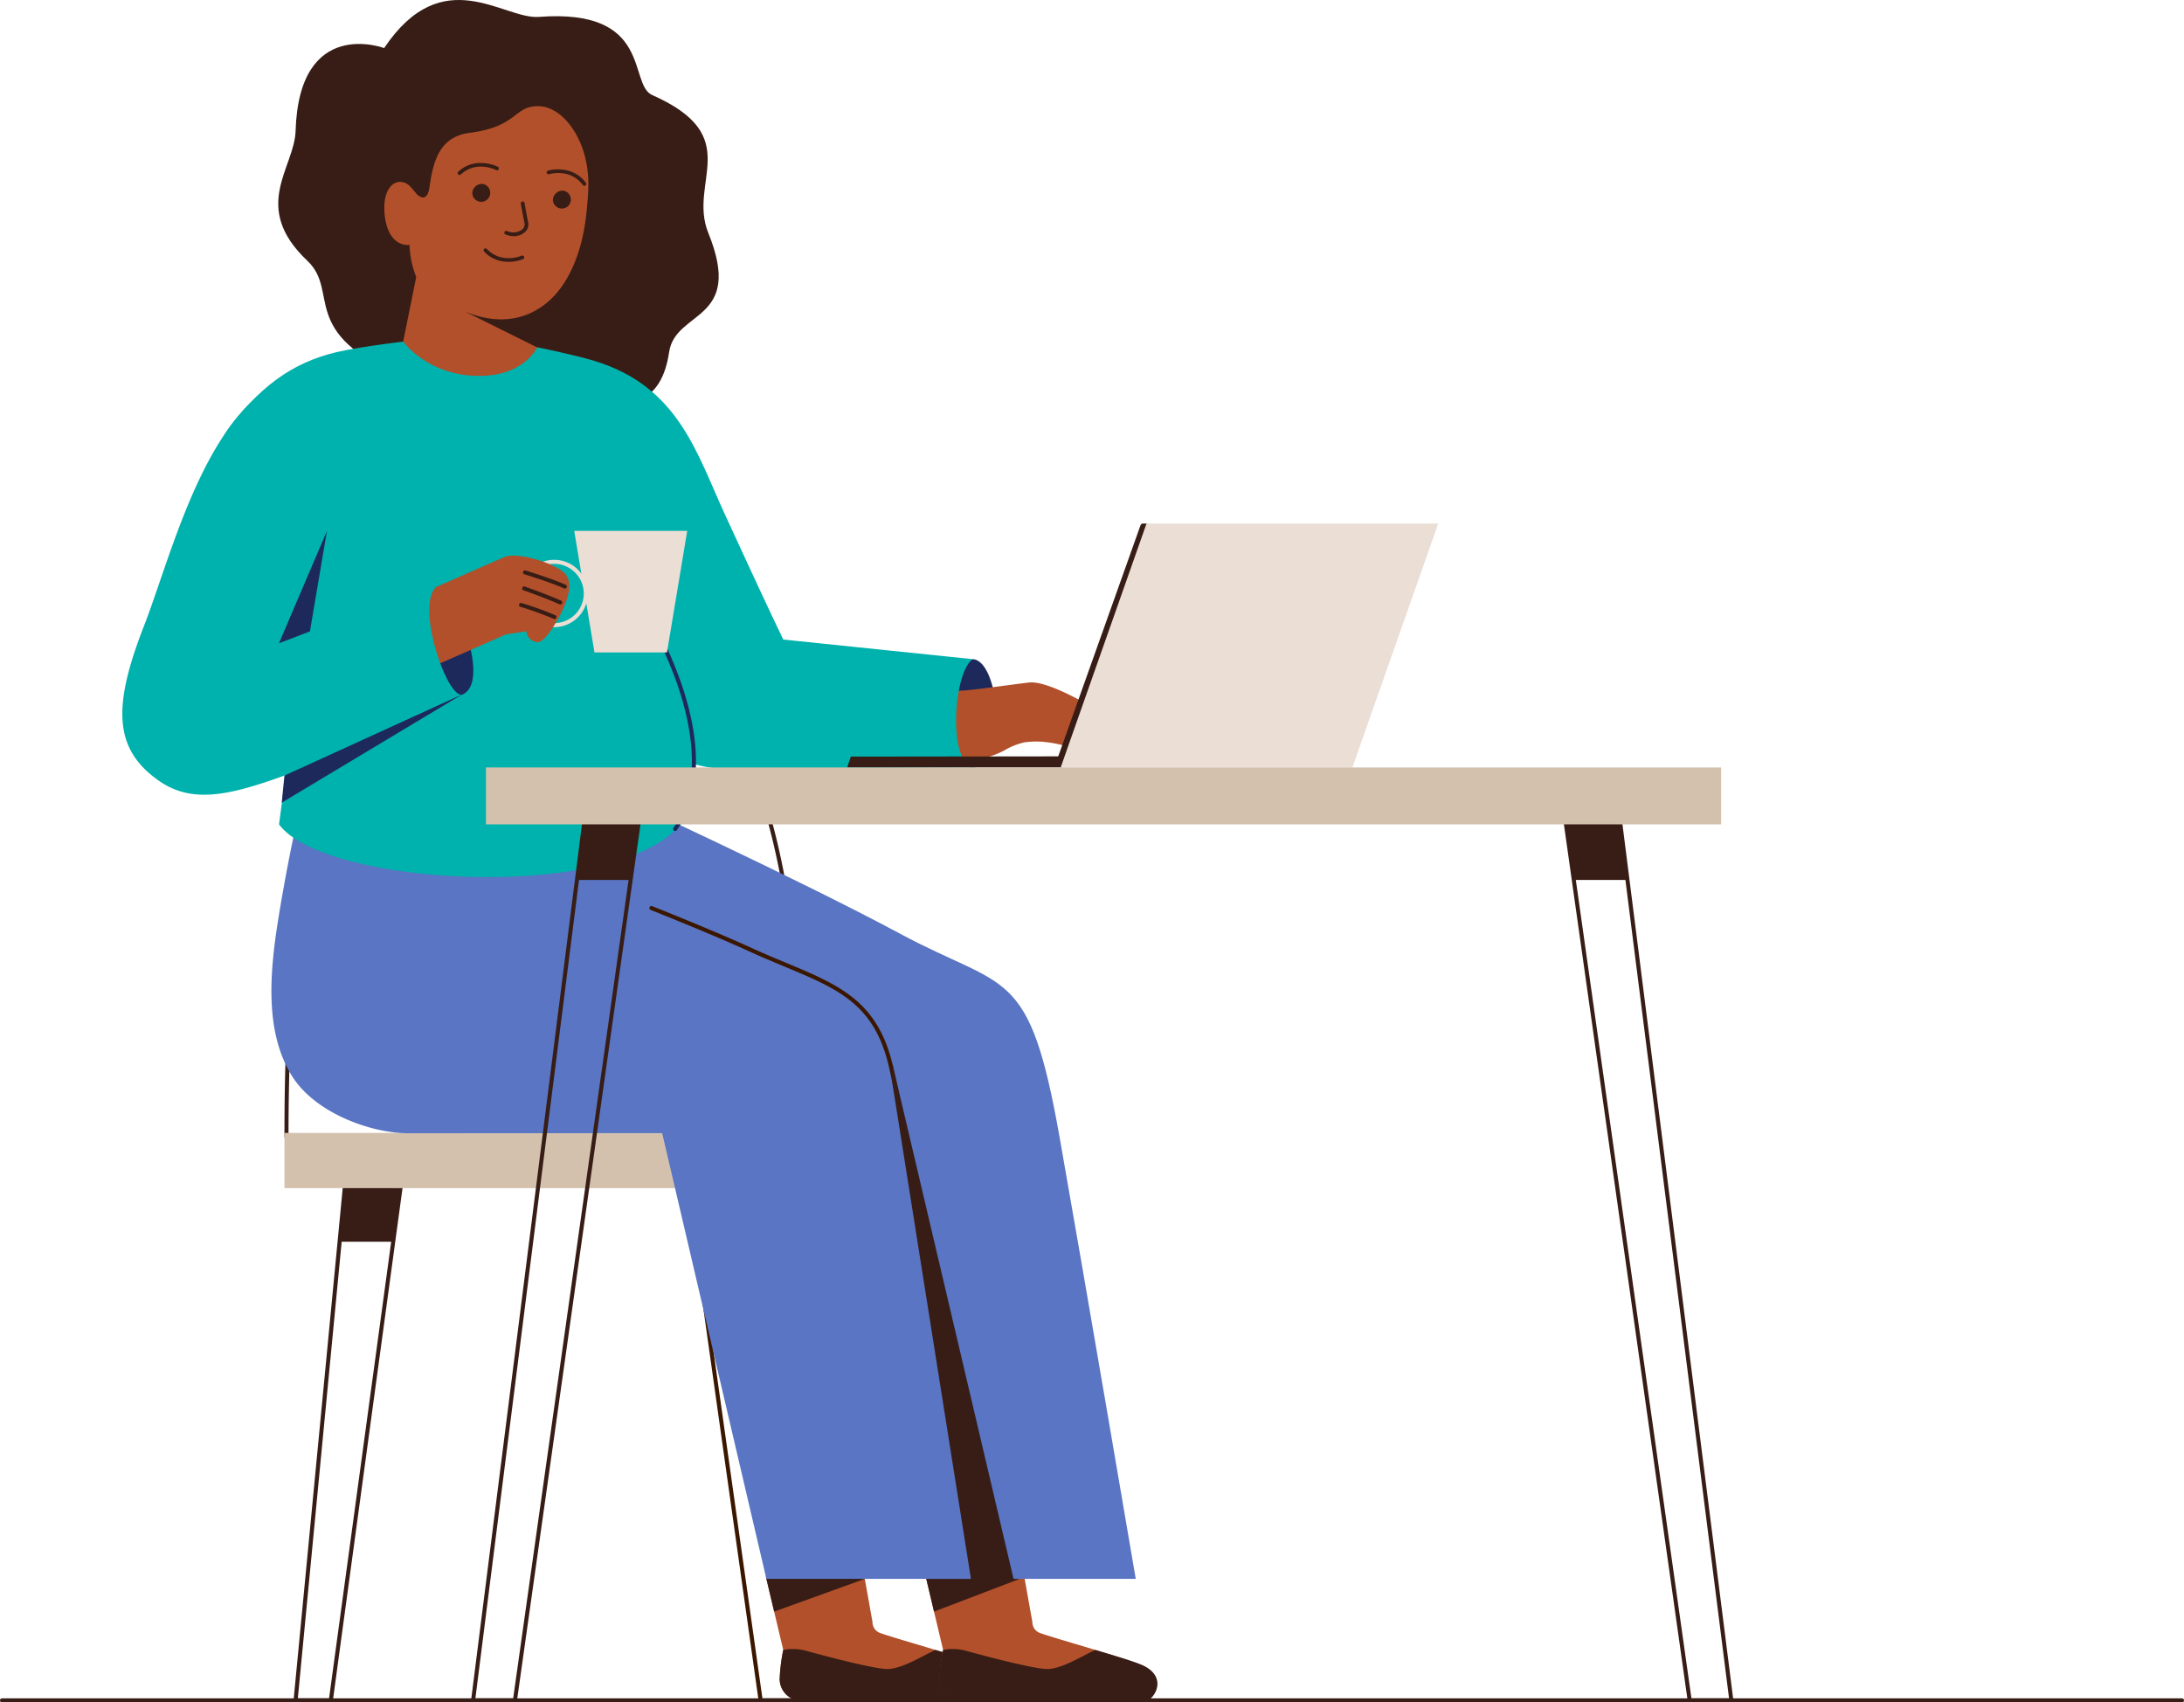 <svg xmlns="http://www.w3.org/2000/svg" width="437.805" height="341.221" viewBox="0 0 437.805 341.221">
  <g id="Artwork_357" data-name="Artwork 357" transform="translate(806 628.189)">
    <g id="Group_12196" data-name="Group 12196" transform="translate(-806 -628.189)">
      <g id="Group_12163" data-name="Group 12163" transform="translate(57.02 121.317)">
        <g id="Group_12152" data-name="Group 12152" transform="translate(79.233 106.86)">
          <g id="Group_12151" data-name="Group 12151">
            <path id="Path_10232" data-name="Path 10232" d="M524.965,953.194H517.9a.408.408,0,0,1-.4-.354L501.688,840.612a.408.408,0,0,1,.1-.328.4.4,0,0,1,.317-.133l11.6.462a.408.408,0,0,1,.389.368l11.268,111.767a.407.407,0,0,1-.405.446Zm-6.7-.815h6.257L513.325,841.412l-10.765-.428Z" transform="translate(-501.685 -840.15)" fill="#3b1700"/>
          </g>
        </g>
        <g id="Group_12154" data-name="Group 12154" transform="translate(0 0)">
          <g id="Group_12153" data-name="Group 12153">
            <path id="Path_10233" data-name="Path 10233" d="M313.656,553.884h0l-103.3-.294a.417.417,0,0,1-.406-.419c0-20.178.864-46.092,7.6-67.52,3.747-11.917,8.988-21.224,15.578-27.656,7.684-7.5,17.4-11.3,28.878-11.3,21.343,0,36.292,13.152,44.432,39.092,6.759,21.539,7.626,47.467,7.626,67.649a.462.462,0,0,1-.12.311A.431.431,0,0,1,313.656,553.884Zm-102.892-1.131,102.485.269c-.012-20.065-.908-45.709-7.588-67-8.021-25.561-22.709-38.522-43.655-38.522C216.213,447.5,210.8,507.444,210.764,552.753Z" transform="translate(-209.949 -446.69)" fill="#371d15"/>
          </g>
        </g>
        <g id="Group_12156" data-name="Group 12156" transform="translate(1.829 106.86)">
          <g id="Group_12155" data-name="Group 12155">
            <path id="Path_10234" data-name="Path 10234" d="M224.154,953.194h-7.061a.408.408,0,0,1-.406-.444l10.725-111.767a.407.407,0,0,1,.39-.37l11.6-.462a.4.4,0,0,1,.317.132.407.407,0,0,1,.1.327L224.558,952.839A.408.408,0,0,1,224.154,953.194Zm-6.615-.815H223.8l15.161-111.4-10.765.428Z" transform="translate(-216.685 -840.15)" fill="#371d15"/>
          </g>
        </g>
        <g id="Group_12158" data-name="Group 12158" transform="translate(81.051 116.008)">
          <g id="Group_12157" data-name="Group 12157">
            <path id="Path_10235" data-name="Path 10235" d="M519.146,873.832l1.558,11.555h-10.8l-1.528-11.449Z" transform="translate(-508.378 -873.832)" fill="#371d15"/>
          </g>
        </g>
        <g id="Group_12160" data-name="Group 12160" transform="translate(11.209 116.008)">
          <g id="Group_12159" data-name="Group 12159">
            <path id="Path_10236" data-name="Path 10236" d="M252.277,873.832l-1.058,11.555h10.6l1.225-11.449Z" transform="translate(-251.219 -873.832)" fill="#371d15"/>
          </g>
        </g>
        <g id="Group_12162" data-name="Group 12162" transform="translate(0 105.755)">
          <g id="Group_12161" data-name="Group 12161">
            <rect id="Rectangle_12793" data-name="Rectangle 12793" width="104.228" height="11.071" fill="#d3c1ae"/>
          </g>
        </g>
      </g>
      <g id="Group_12175" data-name="Group 12175" transform="translate(54.409 138.986)">
        <g id="Group_12164" data-name="Group 12164" transform="translate(99.124 173.6)">
          <path id="Path_10237" data-name="Path 10237" d="M608.976,1179.407l-36.527-.169a4.378,4.378,0,0,1-4.369-4.373,36.308,36.308,0,0,1,.706-5.8L565.31,1154.4l19.129-3.458,2.236,12.487a2.331,2.331,0,0,0,1.571,2.25c2.416.834,6.828,2.1,11.072,3.384,3.493,1.056,6.871,2.117,8.931,2.949C614.245,1174.437,610.925,1179.422,608.976,1179.407Z" transform="translate(-565.31 -1150.943)" fill="#b2502b"/>
        </g>
        <g id="Group_12165" data-name="Group 12165" transform="translate(101.876 191.53)">
          <path id="Path_10238" data-name="Path 10238" d="M616.367,1227.528l-36.528-.169a4.406,4.406,0,0,1-4.4-4.376,36.735,36.735,0,0,1,.724-5.83,10,10,0,0,1,4.787.226c6.812,1.858,14.508,3.751,16.423,3.59,3.061-.258,6.921-2.766,9.322-3.817,3.492,1.056,6.985,2.052,9.046,2.884C621.74,1222.458,618.315,1227.542,616.367,1227.528Z" transform="translate(-575.441 -1216.96)" fill="#371d15"/>
        </g>
        <g id="Group_12166" data-name="Group 12166" transform="translate(99.124 177.058)">
          <path id="Path_10239" data-name="Path 10239" d="M566.963,1170.65l18.169-6.561-19.822-.415Z" transform="translate(-565.31 -1163.674)" fill="#371d15"/>
        </g>
        <g id="Group_12167" data-name="Group 12167" transform="translate(131.172 173.6)">
          <path id="Path_10240" data-name="Path 10240" d="M726.976,1179.407l-36.528-.169a4.378,4.378,0,0,1-4.369-4.373,36.322,36.322,0,0,1,.706-5.8L683.31,1154.4l19.129-3.458,2.236,12.487a2.331,2.331,0,0,0,1.57,2.25c2.416.834,6.828,2.1,11.072,3.384,3.492,1.056,6.87,2.117,8.93,2.949C732.245,1174.437,728.925,1179.422,726.976,1179.407Z" transform="translate(-683.31 -1150.943)" fill="#b2502b"/>
        </g>
        <g id="Group_12168" data-name="Group 12168" transform="translate(133.859 191.53)">
          <path id="Path_10241" data-name="Path 10241" d="M734.195,1227.528l-36.528-.169a4.458,4.458,0,0,1-4.462-4.371,37,37,0,0,1,.788-5.835,10,10,0,0,1,4.787.226c6.812,1.858,14.508,3.751,16.423,3.59,3.06-.258,6.92-2.766,9.321-3.817,3.492,1.056,6.985,2.052,9.045,2.884C739.568,1222.458,736.144,1227.542,734.195,1227.528Z" transform="translate(-693.205 -1216.96)" fill="#371d15"/>
        </g>
        <g id="Group_12169" data-name="Group 12169" transform="translate(131.172 177.058)">
          <path id="Path_10242" data-name="Path 10242" d="M684.963,1170.65l18.175-6.943-19.829-.033Z" transform="translate(-683.31 -1163.674)" fill="#371d15"/>
        </g>
        <g id="Group_12170" data-name="Group 12170" transform="translate(19.527 20.541)">
          <path id="Path_10243" data-name="Path 10243" d="M383.976,744.31l-19.348-85.3-92.4-28.627,49.827-43.008s35.608,16.327,56.82,27.7c21.248,11.4,25.728,6.255,31.816,40.64,5.048,28.514,15.278,88.588,15.278,88.588Z" transform="translate(-272.233 -587.378)" fill="#5975c3"/>
        </g>
        <g id="Group_12171" data-name="Group 12171" transform="translate(0 10.762)">
          <path id="Path_10244" data-name="Path 10244" d="M201.791,585.323c.883-5.432,3.056-17.653,4.957-24.172,20.4-2.687,45.222-11.976,65.423-9.3l9.317,15.807,8.944,4.51a65.2,65.2,0,0,1,35.654,53.22l14.456,92.695H299.557l-20.891-89.336-50.8.022h0c-7.57.026-18.74-4.064-23.357-11.4C198.921,608.5,199.97,596.518,201.791,585.323Z" transform="translate(-200.335 -551.373)" fill="#5975c3"/>
        </g>
        <g id="Group_12172" data-name="Group 12172" transform="translate(75.772 42.605)">
          <path id="Path_10245" data-name="Path 10245" d="M538.892,758.665a.407.407,0,0,0,.4-.477c-2.41-13.946-8.789-47.128-11.109-57.334C525.2,687.713,517.439,684.476,506.7,680c-2.257-.941-4.59-1.915-7.085-3.058-7.485-3.428-19.608-8.243-19.729-8.291a.407.407,0,1,0-.3.757c.121.048,12.225,4.856,19.69,8.275,2.508,1.148,4.847,2.124,7.11,3.069,10.906,4.55,18.11,7.556,21,20.288,2.149,9.455,8.477,42.116,11.1,57.292A.407.407,0,0,0,538.892,758.665Z" transform="translate(-479.328 -668.618)" fill="#3b1700"/>
        </g>
        <g id="Group_12173" data-name="Group 12173" transform="translate(124.366 74.18)">
          <path id="Path_10246" data-name="Path 10246" d="M658.249,788.13l.107-3.253,24.33,103.445-8.521.2Z" transform="translate(-658.249 -784.877)" fill="#371d15"/>
        </g>
        <g id="Group_12174" data-name="Group 12174" transform="translate(9.658)">
          <path id="Path_10247" data-name="Path 10247" d="M235.9,523.009l1.771-10.776c.954-.231,59-.487,59-.487l1.409,11.241C279.822,525.2,263.8,525.739,235.9,523.009Z" transform="translate(-235.896 -511.747)" fill="#371d15"/>
        </g>
      </g>
      <path id="Path_10248" data-name="Path 10248" d="M696.7,508.193c6.79-1.164,4.77-21.695-.526-21.695C687.472,490.836,683.37,508.558,696.7,508.193Z" transform="translate(-501.233 -354.37)" fill="#1d295b"/>
      <path id="Path_10249" data-name="Path 10249" d="M663.288,505.33c.158-.127,12.747-.064,12.747-.064,2.966-.207,12.217-1.542,13.542-1.646,4.055-.318,13.852,5.456,17.771,8.427,1.722,1.305.955,3.144-1.24,2.464-.393-.122.4,3.128-3.332,1.443-.119-.053.366,2.883-2.768,1.58a24.791,24.791,0,0,0-7.942-2.035,17.985,17.985,0,0,0-3.567.127,13.826,13.826,0,0,0-4.1,1.656c-6.4,3.342-16.787,2.841-16.787,2.841Z" transform="translate(-483.145 -366.832)" fill="#b2502b"/>
      <path id="Path_10250" data-name="Path 10250" d="M434.595,467.468c1.09,3.395,3.8,10.049,8.148,13.308,3.259,2.444,8.147,3.531,11.547,3.531l50.122-.272c-5.462,0-4.549-18.588-.543-21.711l-42.115-4.362c-3.531-.543-26.073-4.889-33.677-4.617C416.292,453.766,434.566,467.378,434.595,467.468Z" transform="translate(-308.931 -330.212)" fill="#00b2ad"/>
      <g id="Group_12176" data-name="Group 12176" transform="translate(55.78)">
        <path id="Path_10251" data-name="Path 10251" d="M226.607,9.636S209.568,3.2,208.856,26.241c-.23,7.439-9.071,15.219,2.373,26.043,6.546,6.19-1.995,14.442,19.281,23.314,8.245,3.438,17.284,1.947,19.21.874,7.06-3.933,30.826,15.6,34.015-5.91,1.26-8.493,15.087-6.035,7.856-23.869-4.164-10.268,7.568-19.327-11.245-27.64-4.865-2.15.217-17.42-22.729-15.666C250.521,3.929,238.348-7.864,226.607,9.636Z" transform="translate(-205.382 0)" fill="#371d15"/>
      </g>
      <path id="Path_10252" data-name="Path 10252" d="M283.673,99.41c.225,4.373,2.144,6.914,5.04,6.755a18.717,18.717,0,0,0,1.34,6.4l-4.327,21.454c14.145,18.777,29.156-2.2,29.156-2.2l1.273-4.2-16.389-8.15c5.63,2.4,10.105,1.741,13.111.378,4.684-2.125,7.43-6.266,9.12-10.631q.354-.912.644-1.838.248-.795.457-1.594c.269-1.014.483-2.03.658-3.023q.179-1.022.3-2.009c.062-.466.114-.922.159-1.371.492-5,.407-6.664.086-8.861-.971-6.623-5.259-12.281-9.973-12.182-4.774.1-3.97,4.108-13.565,5.351-6.081.79-7.316,5.674-8.074,11.023-.2,1.4-.733,1.985-1.375,1.924a2.248,2.248,0,0,1-1.376-.952c-.3-.35-.627-.742-1.029-1.178C286.9,92.334,283.378,93.621,283.673,99.41Z" transform="translate(-206.617 -57.061)" fill="#b2502b"/>
      <path id="Path_10253" data-name="Path 10253" d="M360.343,185.781a8.119,8.119,0,0,0,4.485-.385.377.377,0,0,0-.3-.691c-.165.072-4.078,1.722-6.992-1.365a.378.378,0,0,0-.549.518A6.44,6.44,0,0,0,360.343,185.781Z" transform="translate(-259.956 -133.46)" fill="#371d15"/>
      <path id="Path_10254" data-name="Path 10254" d="M408.236,125.382a8.118,8.118,0,0,0-4.5-.149.377.377,0,0,0,.219.722c.172-.052,4.253-1.227,6.781,2.182a.378.378,0,0,0,.607-.45A6.439,6.439,0,0,0,408.236,125.382Z" transform="translate(-293.891 -91.039)" fill="#371d15"/>
      <path id="Path_10255" data-name="Path 10255" d="M341.425,120.3a8.114,8.114,0,0,1,4.447.7.377.377,0,0,1-.351.668c-.159-.083-3.946-2-7.07.869a.377.377,0,0,1-.511-.555A6.44,6.44,0,0,1,341.425,120.3Z" transform="translate(-246.07 -87.572)" fill="#371d15"/>
      <path id="Path_10256" data-name="Path 10256" d="M408.069,142.56a1.8,1.8,0,1,0,1.976-1.892A1.945,1.945,0,0,0,408.069,142.56Z" transform="translate(-297.232 -102.459)" fill="#371d15"/>
      <path id="Path_10257" data-name="Path 10257" d="M348.565,137.587a1.8,1.8,0,1,0,1.976-1.891A1.944,1.944,0,0,0,348.565,137.587Z" transform="translate(-253.889 -98.837)" fill="#371d15"/>
      <path id="Path_10258" data-name="Path 10258" d="M374.055,155.623a3.336,3.336,0,0,0,2.206-.707,2.061,2.061,0,0,0,.783-2.041c-.3-1.416-.539-2.74-.729-3.86a.38.38,0,1,0-.738.161c.192,1.121.434,2.441.728,3.853a1.329,1.329,0,0,1-.524,1.3,2.946,2.946,0,0,1-3,.257.377.377,0,1,0-.291.7A4.316,4.316,0,0,0,374.055,155.623Z" transform="translate(-271.158 -108.294)" fill="#371d15"/>
      <g id="Group_12177" data-name="Group 12177" transform="translate(43.526 68.459)">
        <path id="Path_10259" data-name="Path 10259" d="M258.375,328.82c-5.4-5.277-11.393-12.162-11.393-12.162-.065-.024,15.79,22.4,5.47,33-14.432,14.81-70.986,11.293-79.78-.815l.714-5.383.614-4.614,5.234-39.432c-1.271,1-13.14-6.708-16.467-16.912-2.5-3.878-4.264-7.928.456-13.914,6.532-8.281,13.129-12.971,22.884-14.8,3.254-.611,6.575-1.119,11.467-1.716,0,.081,4.791,6.6,14.568,6.874s12.289-5.85,12.316-5.733c0,0,7.561,1.54,11.494,2.746,16.839,5.16,20.464,18.548,26.073,30.69,5.771,12.493,13.618,29.737,17.11,35.578C289.542,339.634,268.437,338.657,258.375,328.82Z" transform="translate(-160.264 -252.068)" fill="#00b2ad"/>
      </g>
      <g id="Group_12178" data-name="Group 12178" transform="translate(127.584 119.672)">
        <path id="Path_10260" data-name="Path 10260" d="M477.521,487.527a.408.408,0,0,0,.337-.178c4.851-7.108,5.111-17.419.753-29.821a86.532,86.532,0,0,0-8.1-16.712.407.407,0,1,0-.681.447,85.617,85.617,0,0,1,8.015,16.55c2.973,8.466,5.271,20.382-.663,29.076a.408.408,0,0,0,.336.637Z" transform="translate(-469.766 -440.633)" fill="#1d295b"/>
      </g>
      <g id="Group_12179" data-name="Group 12179" transform="translate(82.306 117.649)">
        <path id="Path_10261" data-name="Path 10261" d="M313.455,454.747c5.6-2.444-.874-19.77-5.246-21.561C299.511,437.524,302.18,459.543,313.455,454.747Z" transform="translate(-303.051 -433.186)" fill="#1d295b"/>
      </g>
      <g id="Group_12180" data-name="Group 12180" transform="translate(82.025 106.407)">
        <path id="Path_10262" data-name="Path 10262" d="M446.481,391.793H423.827l4.06,24.362h14.534Z" transform="translate(-390.744 -391.793)" fill="#eaded5"/>
        <path id="Path_10263" data-name="Path 10263" d="M390.89,426.638a6.754,6.754,0,1,1,6.754-6.754A6.761,6.761,0,0,1,390.89,426.638Zm0-12.692a5.939,5.939,0,1,0,5.939,5.939A5.945,5.945,0,0,0,390.89,413.946Z" transform="translate(-361.833 -407.336)" fill="#eaded5"/>
        <path id="Path_10264" data-name="Path 10264" d="M332.622,413.1c-3.4-2.307-9.287-3.5-11.13-2.869h0a3.621,3.621,0,0,0-.735.268c-6.6,2.869-17.238,7.586-17.238,7.586-3.39,7.8-.289,17.767,1.872,14.812l16.046-7.05s1.982-.293,4.057-.629a2.435,2.435,0,0,0,2.072,2.178c1.335.2,3.063-2.45,4.572-5.153l.005-.011C334.729,417.316,334.6,414.446,332.622,413.1Z" transform="translate(-302.016 -405.104)" fill="#b2502b"/>
        <path id="Path_10265" data-name="Path 10265" d="M394.691,424.627a.4.4,0,0,1-.306-.009c-2.687-1.219-7.863-2.8-7.9-2.812a.4.4,0,1,1,.227-.761c.04.012,5.267,1.608,8,2.85a.4.4,0,0,1-.022.732Z" transform="translate(-363.335 -413.089)" fill="#371d15"/>
        <path id="Path_10266" data-name="Path 10266" d="M393.077,436.339a.394.394,0,0,1-.306-.009c-2.688-1.219-7.189-2.8-7.229-2.812a.4.4,0,0,1,.226-.761c.04.012,4.593,1.608,7.331,2.85a.4.4,0,0,1-.022.732Z" transform="translate(-362.651 -421.619)" fill="#371d15"/>
        <path id="Path_10267" data-name="Path 10267" d="M390.2,448.132a.394.394,0,0,1-.306-.009,64.922,64.922,0,0,0-6.719-2.423.4.4,0,0,1,.227-.761,65.875,65.875,0,0,1,6.82,2.461.4.4,0,0,1-.022.732Z" transform="translate(-360.923 -430.493)" fill="#371d15"/>
      </g>
      <g id="Group_12181" data-name="Group 12181" transform="translate(24.52 79.377)">
        <path id="Path_10268" data-name="Path 10268" d="M117.441,292.266c-12.222,10.351-17.945,33.582-22.8,46.043-6.247,16.024-6.247,24.715,3.1,31.156,7.505,5.171,16.15,2.262,30.024-2.98A209.485,209.485,0,0,0,158.473,352.1c-3.1.928-9.492-17.894-5.246-21.561l-25.06,8.782,8.677-19.136Z" transform="translate(-90.284 -292.266)" fill="#00b2ad"/>
      </g>
      <g id="Group_12182" data-name="Group 12182" transform="translate(56.477 139.157)">
        <path id="Path_10269" data-name="Path 10269" d="M244.16,512.378l-36.212,21.727.543-5.432Z" transform="translate(-207.948 -512.378)" fill="#1d295b"/>
      </g>
      <g id="Group_12183" data-name="Group 12183" transform="translate(55.919 106.409)">
        <path id="Path_10270" data-name="Path 10270" d="M215.514,391.8l-9.622,22.523,6.21-2.383Z" transform="translate(-205.892 -391.797)" fill="#1d295b"/>
      </g>
      <g id="Group_12184" data-name="Group 12184" transform="translate(169.832 104.937)">
        <path id="Path_10271" data-name="Path 10271" d="M668.333,560.415H625.32l.728-2.173,42.983-.051Z" transform="translate(-625.32 -511.529)" fill="#371d15"/>
        <path id="Path_10272" data-name="Path 10272" d="M837.357,434.721H778.879l16.976-47.686c.139-.394.21-.657.628-.657h.815Z" transform="translate(-737.174 -386.378)" fill="#371d15"/>
        <path id="Path_10273" data-name="Path 10273" d="M841.357,435.265H782.879l17.207-48.886h58.478Z" transform="translate(-740.088 -386.378)" fill="#eaded5"/>
      </g>
      <g id="Group_12195" data-name="Group 12195" transform="translate(94.431 153.823)">
        <g id="Group_12186" data-name="Group 12186" transform="translate(217.67 1.086)">
          <g id="Group_12185" data-name="Group 12185">
            <path id="Path_10274" data-name="Path 10274" d="M1184.118,756.69h-8.357a.407.407,0,0,1-.4-.354l-26.2-185.5a.408.408,0,0,1,.4-.461h11.07a.407.407,0,0,1,.4.36l23.487,185.5a.407.407,0,0,1-.4.455Zm-8-.815h7.541l-23.391-184.682h-10.244Z" transform="translate(-1149.153 -570.378)" fill="#371d15"/>
          </g>
        </g>
        <g id="Group_12188" data-name="Group 12188" transform="translate(0 0.815)">
          <g id="Group_12187" data-name="Group 12187">
            <path id="Path_10275" data-name="Path 10275" d="M356.491,755.961H348.1a.407.407,0,0,1-.4-.455l23.514-185.768a.407.407,0,0,1,.4-.36h11.07a.408.408,0,0,1,.4.46L356.895,755.607A.408.408,0,0,1,356.491,755.961Zm-7.931-.815h7.574l26.088-184.954H371.978Z" transform="translate(-347.694 -569.378)" fill="#371d15"/>
          </g>
        </g>
        <g id="Group_12190" data-name="Group 12190" transform="translate(219.36 10.987)">
          <g id="Group_12189" data-name="Group 12189">
            <path id="Path_10276" data-name="Path 10276" d="M1166.146,606.832l1.558,11.555h-10.8l-1.528-11.449Z" transform="translate(-1155.378 -606.832)" fill="#371d15"/>
          </g>
        </g>
        <g id="Group_12192" data-name="Group 12192" transform="translate(21.37 10.987)">
          <g id="Group_12191" data-name="Group 12191">
            <path id="Path_10277" data-name="Path 10277" d="M427.936,606.832l-1.558,11.555h10.8l1.528-11.449Z" transform="translate(-426.378 -606.832)" fill="#371d15"/>
          </g>
        </g>
        <g id="Group_12194" data-name="Group 12194" transform="translate(2.977)">
          <g id="Group_12193" data-name="Group 12193">
            <rect id="Rectangle_12794" data-name="Rectangle 12794" width="247.606" height="11.405" fill="#d3c1ae"/>
          </g>
        </g>
      </g>
      <path id="Path_10278" data-name="Path 10278" d="M437.4,1254.193H.407a.407.407,0,0,1,0-.815H437.4a.407.407,0,0,1,0,.815Z" transform="translate(0 -912.971)" fill="#371d15"/>
    </g>
  </g>
</svg>
